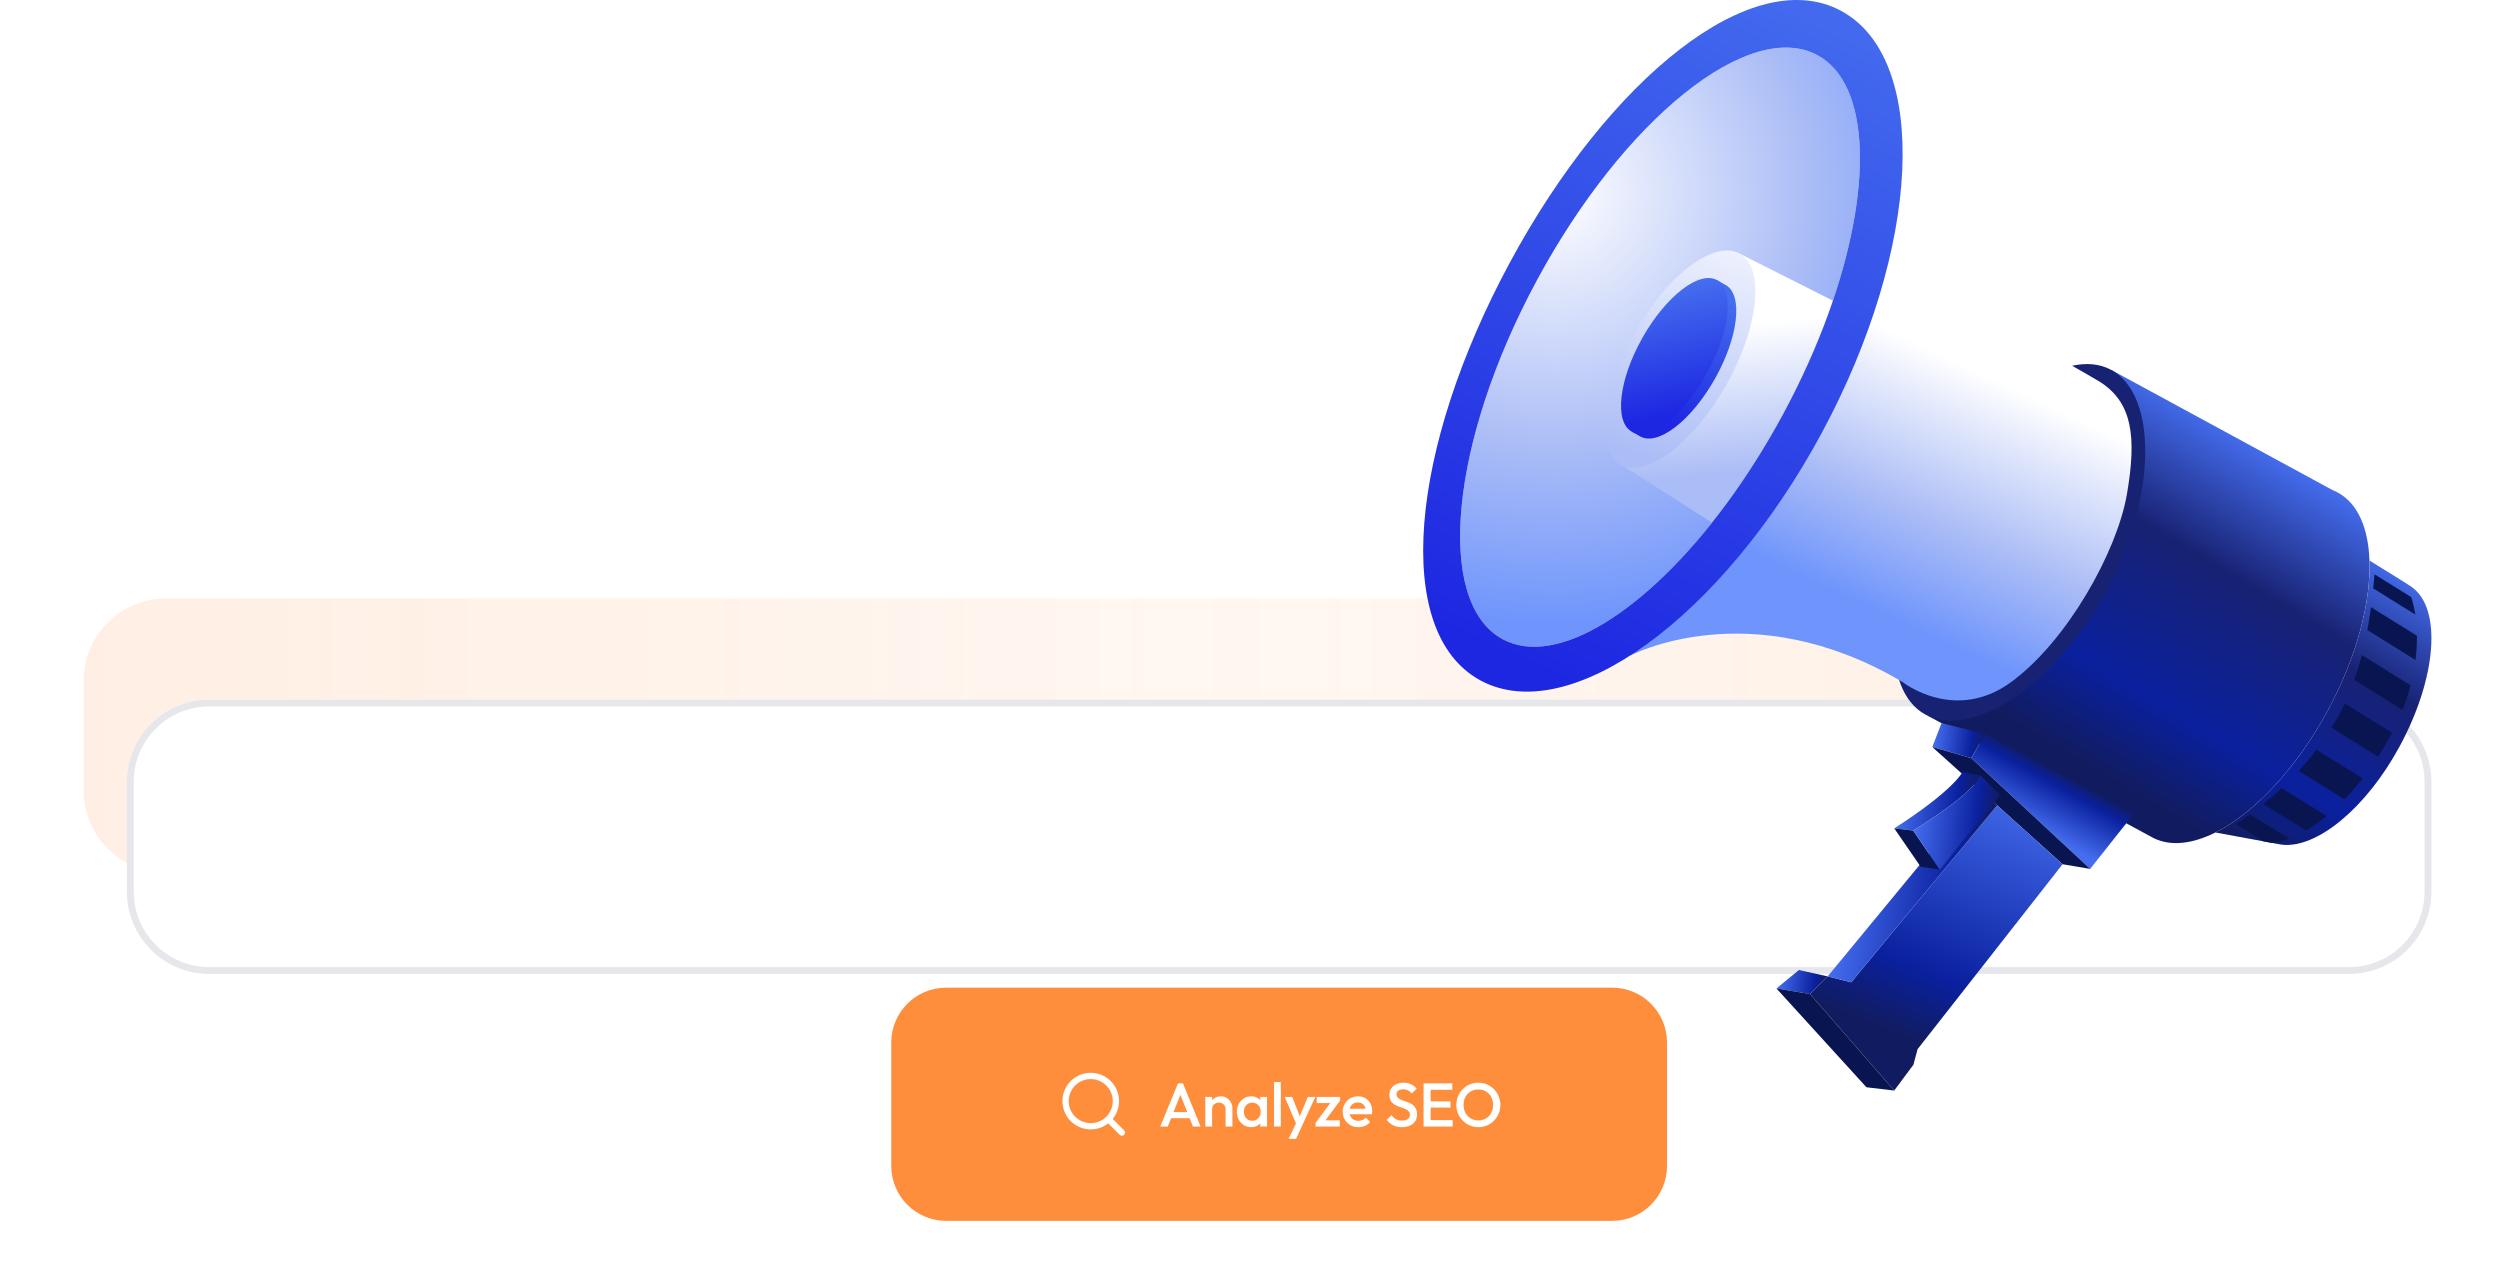<svg xmlns="http://www.w3.org/2000/svg" fill="none" viewBox="0 0 729 370">
  <g filter="url(#sa__a)">
    <path fill="#FF8E3C" d="M259.891 296c0-8.837 7.163-16 16-16h194.21c8.836 0 16 7.163 16 16v36c0 8.837-7.164 16-16 16h-194.21c-8.837 0-16-7.163-16-16z"/>
    <path fill="#fff" d="m338.323 320.5 5.184-12.6h1.44l5.148 12.6h-2.232l-4.032-10.206h.756l-4.068 10.206zm2.556-2.43v-1.8h6.678v1.8zm16.51 2.43v-4.986q0-.864-.558-1.422-.54-.558-1.404-.558-.576 0-1.026.252t-.702.702-.252 1.026l-.774-.432q0-.99.432-1.746a3.1 3.1 0 0 1 1.188-1.206q.774-.45 1.728-.45.972 0 1.728.504.756.486 1.188 1.278.432.774.432 1.62v5.418zm-5.922 0v-8.64h1.98v8.64zm13.372.18q-1.17 0-2.124-.594a4.36 4.36 0 0 1-1.494-1.602q-.54-1.026-.54-2.286 0-1.278.54-2.286a4.3 4.3 0 0 1 1.494-1.62 3.85 3.85 0 0 1 2.124-.612q.99 0 1.746.432.774.414 1.224 1.152t.45 1.674v2.484a3.15 3.15 0 0 1-.45 1.674 3.14 3.14 0 0 1-1.206 1.17q-.774.414-1.764.414m.324-1.872q1.098 0 1.764-.738.684-.738.684-1.89 0-.774-.306-1.368a2.2 2.2 0 0 0-.864-.918q-.54-.342-1.278-.342-.72 0-1.278.342-.54.324-.864.918-.306.594-.306 1.368t.306 1.368q.324.594.864.936.558.324 1.278.324m2.322 1.692v-2.322l.342-2.106-.342-2.088v-2.124h1.98v8.64zm4.018 0v-12.96h1.98v12.96zm6.813.09-3.69-8.73h2.178l2.52 6.408h-.63l2.664-6.408h2.196l-4.014 8.73zm-2.574 3.51 2.682-5.526 1.116 2.016-1.602 3.51zm7.888-4.68 4.824-6.48h2.322l-4.824 6.48zm0 1.08v-1.08l1.8-.72h5.238v1.8zm.324-6.84v-1.8h6.822v1.08l-1.8.72zm12.159 7.02q-1.296 0-2.34-.576a4.5 4.5 0 0 1-1.638-1.62q-.594-1.026-.594-2.304t.594-2.286a4.4 4.4 0 0 1 1.602-1.62 4.45 4.45 0 0 1 2.268-.594q1.206 0 2.124.558.936.558 1.458 1.53.54.972.54 2.214 0 .216-.036.45a4 4 0 0 1-.072.486h-7.092v-1.62h6.066l-.738.648q-.036-.792-.306-1.332a1.9 1.9 0 0 0-.774-.828q-.486-.288-1.206-.288-.756 0-1.314.324t-.864.918q-.306.576-.306 1.386t.324 1.422.918.954q.594.324 1.368.324.666 0 1.224-.234.576-.234.972-.684l1.26 1.278q-.63.738-1.53 1.116t-1.908.378m12.665 0q-1.494 0-2.538-.54t-1.872-1.584l1.404-1.404q.522.756 1.242 1.188.72.414 1.836.414 1.044 0 1.656-.432.63-.432.63-1.188 0-.63-.324-1.026a2.4 2.4 0 0 0-.864-.648 7 7 0 0 0-1.17-.468q-.63-.216-1.278-.468-.63-.27-1.17-.666a3 3 0 0 1-.846-1.026q-.324-.63-.324-1.602 0-1.116.54-1.89.558-.792 1.494-1.206t2.088-.414q1.242 0 2.214.486.99.486 1.602 1.242l-1.404 1.404q-.54-.612-1.134-.9-.576-.306-1.332-.306-.936 0-1.476.378-.522.378-.522 1.062 0 .576.324.936.324.342.846.594.54.234 1.17.45.648.216 1.278.486.648.27 1.17.702.54.414.864 1.08t.324 1.674q0 1.692-1.206 2.682-1.188.99-3.222.99m6.332-.18v-12.6h2.07v12.6zm1.422 0v-1.89h7.056v1.89zm0-5.526v-1.818h6.444v1.818zm0-5.184v-1.89h6.966v1.89zm14.585 10.89q-1.35 0-2.52-.504a6.5 6.5 0 0 1-2.052-1.386 6.7 6.7 0 0 1-1.386-2.07 6.6 6.6 0 0 1-.486-2.538q0-1.35.486-2.52a6.7 6.7 0 0 1 1.368-2.052 6.2 6.2 0 0 1 2.034-1.386 6.3 6.3 0 0 1 2.52-.504q1.35 0 2.502.504 1.17.486 2.052 1.386a6.2 6.2 0 0 1 1.368 2.07q.504 1.17.504 2.52t-.504 2.538a6.3 6.3 0 0 1-1.368 2.052 6.3 6.3 0 0 1-2.034 1.386 6.1 6.1 0 0 1-2.484.504m-.036-1.98q1.278 0 2.232-.576a4 4 0 0 0 1.512-1.584q.558-1.026.558-2.358 0-.99-.324-1.8a4 4 0 0 0-.882-1.422 3.9 3.9 0 0 0-1.368-.936 4.4 4.4 0 0 0-1.728-.324q-1.26 0-2.232.576a4.04 4.04 0 0 0-1.512 1.566q-.54 1.008-.54 2.34 0 .99.306 1.836.324.828.882 1.422.576.594 1.368.936a4.5 4.5 0 0 0 1.728.324"/>
    <path stroke="#fff" stroke-linecap="round" stroke-linejoin="round" stroke-width="1.833" d="M317.974 320.417a7.334 7.334 0 1 0-.001-14.667 7.334 7.334 0 0 0 .001 14.667m9.166 1.833-3.941-3.941"/>
  </g>
  <g filter="url(#sa__b)" opacity=".722">
    <path fill="url(#sa__c)" d="M24.386 198.498c0-13.255 10.745-24 24-24h624c13.255 0 24 10.745 24 24v32c0 13.255-10.745 24-24 24h-624c-13.255 0-24-10.745-24-24z"/>
  </g>
  <g filter="url(#sa__d)">
    <path fill="#fff" d="M37 200c0-13.255 10.745-24 24-24h624c13.255 0 24 10.745 24 24v32c0 13.255-10.745 24-24 24H61c-13.255 0-24-10.745-24-24z"/>
    <path stroke="#E5E7EB" stroke-width="2" d="M61 177h624c12.703 0 23 10.297 23 23v32c0 12.703-10.297 23-23 23H61c-12.703 0-23-10.297-23-23v-32c0-12.703 10.297-23 23-23z"/>
  </g>
  <g clip-path="url(#sa__e)">
    <path fill="url(#sa__f)" d="M678.86 207.017c-9.263 17.192-21.611 30.113-32.847 35.735h-.004c-6.697 3.353-13 4.11-18.025 1.634l-.069-.037-.802-.436-64.832-35.125 53.353-100.927 64.634 35.099s.006 0 .01.004q.729.285 1.42.663c5.858 3.171 8.911 10.388 9.239 19.831.42 12.135-3.664 27.946-12.081 43.559z"/>
    <path fill="#182273" d="M614.195 172.366c-14.962 27.758-39.344 43.262-52.737 36.011s-12.121-35.63 2.84-63.388 37.947-44.381 51.34-37.129c13.393 7.251 13.519 36.749-1.443 64.506"/>
    <path fill="url(#sa__g)" d="M475.225 191.243s35.035-18.809 79.637 7.685c0 0 15.127 11.934 31.487.03s30.95-37.996 33.857-54.84 1.606-27.036-8.292-33.023-30.562-15.918-40.08-30.474c-9.521-14.555-15.287-23.884-17.068-38.601l-15.582 53.824-34.156 60.04-29.801 35.363z"/>
    <path fill="url(#sa__h)" d="M699.819 217.486c-9.827 18.228-24.307 30.007-34.423 28.816-.255-.03-.514-.071-.765-.118-.021-.006-.041-.008-.061-.014l-2.343-.43-2.163-.399-14.049-2.591c11.236-5.621 23.584-18.543 32.847-35.734 8.415-15.613 12.501-31.424 12.081-43.559 5.168 3.192 11.64 7.2 12.103 7.554l.294.221c8.759 6.341 7.178 26.402-3.521 46.252z"/>
    <path fill="#081551" d="M667.469 244.55c-1.877.699-3.642 1.098-5.244 1.19l-2.163-.399-8.063-5.012a103 103 0 0 0 4.077-2.856h.004zm10.945-6.601c-2.049 1.679-4.063 3.09-6.009 4.229l-12.426-7.719a94 94 0 0 0 5.333-4.652zm10.534-10.969a76 76 0 0 1-5.297 6.12l-13.366-8.308a87 87 0 0 0 5.176-6.19zm8.571-13.3a62 62 0 0 1-1.034 1.91 94 94 0 0 1-3.042 5.045l-13.579-8.438a69 69 0 0 0 1.641-2.785 64 64 0 0 0 2.209-4.31l13.805 8.576zm5.379-13.836a63 63 0 0 1-2.326 7.14l-14.067-8.742a89 89 0 0 0 2.19-7.226zm1.444-7.397-14.035-8.724c.418-2.249.771-4.482 1.065-6.67l13.399 8.325h.004a52 52 0 0 1-.431 7.069zm-.059-13.255-12.261-7.621c.143-1.393.268-2.763.382-4.1l10.679 6.633h.004c.504 1.536.908 3.244 1.198 5.088z"/>
    <path fill="url(#sa__i)" d="m578.869 214.008-4.048 7.057-11.365-3.239 2.685-6.949z"/>
    <path fill="url(#sa__j)" d="m622.177 237.346-43.308-23.338-4.048 7.057 34.671 32.305z"/>
    <path fill="#081551" d="m563.456 217.826 11.365 3.239 34.671 32.306-8.051-1.364z"/>
    <path fill="url(#sa__k)" d="m601.441 252.007-42.274 53.93-1.212 4.529L552.35 318l-24.545-28.142 5.137-5.145 6.868 1.724 42.562-51.589z"/>
    <path fill="url(#sa__l)" d="m577.614 230.566-44.672 54.148 6.868 1.723 42.562-51.589z"/>
    <path fill="url(#sa__m)" d="m532.942 284.714-8.382-1.855-6.553 5.374 9.798 1.626z"/>
    <path fill="#081551" d="m518.007 288.232 26.245 28.815 8.098.953-24.545-28.142z"/>
    <path fill="url(#sa__n)" d="M533.154 91.474c-3.446 9.511-7.841 19.361-13.154 29.22-5.15 9.553-10.767 18.381-16.61 26.293l-.004.006c-22.932 31.023-49.403 47.953-65.216 39.393-19.842-10.746-15.384-57.578 9.965-104.603 25.341-47.025 61.978-76.437 81.824-65.693 15.688 8.493 16.186 39.528 3.193 75.384z"/>
    <path fill="url(#sa__o)" d="M537.898 89.392v.008c-4.266 11.1-9.654 22.576-16.122 34.04-6.268 11.11-13.071 21.357-20.118 30.522l-.006.008-.015.01-28.171-18.058 33.023-62.356 31.405 15.828z"/>
    <path fill="url(#sa__p)" d="M503.336 112.328c9.589-16.995 11.37-34.17 3.976-38.36-7.394-4.191-21.162 6.189-30.752 23.184s-11.37 34.169-3.976 38.36 21.162-6.189 30.752-23.184"/>
    <path fill="url(#sa__q)" d="M500.062 110.463c-6.878 12.196-16.626 19.713-21.77 16.799l-2.498-1.415.443-.826 22.724-42.33 1.744-1 2.281 1.303.216.112c5.144 2.915 3.738 15.166-3.14 27.355z"/>
    <path fill="url(#sa__r)" d="M497.566 109.059c6.88-12.192 8.285-24.44 3.14-27.356-5.146-2.917-14.894 4.602-21.774 16.794-6.879 12.192-8.285 24.44-3.139 27.356 5.145 2.917 14.893-4.602 21.773-16.794"/>
    <path fill="url(#sa__s)" d="M531.239 126.212c-29.057 53.906-73.626 86.23-99.549 72.194-25.922-14.034-20.546-67.801 8.508-121.71 29.057-53.905 70.79-87.538 96.713-73.504 25.923 14.035 23.382 69.114-5.674 123.02zm-1.28-110.122c-19.846-10.744-56.483 18.668-81.828 65.692-25.349 47.025-29.807 93.858-9.965 104.604 15.813 8.56 42.284-8.372 65.216-39.393l.004-.006c5.844-7.912 11.463-16.74 16.61-26.294 5.316-9.858 9.708-19.709 13.155-29.22 12.99-35.855 12.493-66.89-3.194-75.383z"/>
    <path fill="url(#sa__t)" d="M577.456 226.075c-2.079 5.511-19.016 15.797-19.544 16.116l-.012.01-5.536-.65c17.304-11.088 19.902-16.406 19.902-16.406l5.19.934z"/>
    <path fill="#081551" d="m560.091 252.782-7.727-11.235 5.536.652 7.714 11.349z"/>
    <path fill="url(#sa__u)" d="m583.274 231.878-17.66 21.67L557.9 242.2l.012-.01c.529-.317 17.463-10.605 19.545-16.116z"/>
  </g>
  <defs>
    <linearGradient id="sa__m" x1="518.309" x2="532.637" y1="285.438" y2="287.117" gradientUnits="userSpaceOnUse">
      <stop stop-color="#456EEF"/>
      <stop offset=".76" stop-color="#0A209E"/>
      <stop offset="1" stop-color="#111C60"/>
    </linearGradient>
    <linearGradient id="sa__l" x1="536.299" x2="579.297" y1="255.87" y2="260.909" gradientUnits="userSpaceOnUse">
      <stop stop-color="#456EEF"/>
      <stop offset=".76" stop-color="#0A209E"/>
      <stop offset="1" stop-color="#111C60"/>
    </linearGradient>
    <linearGradient id="sa__f" x1="662.52" x2="608.629" y1="131.589" y2="222.654" gradientUnits="userSpaceOnUse">
      <stop stop-color="#456EEF"/>
      <stop offset=".35" stop-color="#182273"/>
      <stop offset=".76" stop-color="#0A209E"/>
      <stop offset="1" stop-color="#111C60"/>
    </linearGradient>
    <linearGradient id="sa__g" x1="576.469" x2="544.576" y1="108.256" y2="176.707" gradientUnits="userSpaceOnUse">
      <stop stop-color="#fff"/>
      <stop offset=".59" stop-color="#ABBDF6"/>
      <stop offset="1" stop-color="#6F95FC"/>
    </linearGradient>
    <linearGradient id="sa__h" x1="707.379" x2="660.462" y1="169.946" y2="249.964" gradientUnits="userSpaceOnUse">
      <stop stop-color="#456EEF"/>
      <stop offset=".35" stop-color="#182273"/>
      <stop offset=".76" stop-color="#0A209E"/>
      <stop offset="1" stop-color="#111C60"/>
    </linearGradient>
    <linearGradient id="sa__i" x1="563.746" x2="578.51" y1="215.186" y2="216.917" gradientUnits="userSpaceOnUse">
      <stop stop-color="#456EEF"/>
      <stop offset=".76" stop-color="#0A209E"/>
      <stop offset="1" stop-color="#111C60"/>
    </linearGradient>
    <linearGradient id="sa__j" x1="592.057" x2="601.007" y1="240.82" y2="224.711" gradientUnits="userSpaceOnUse">
      <stop stop-color="#456EEF"/>
      <stop offset=".76" stop-color="#0A209E"/>
      <stop offset="1" stop-color="#111C60"/>
    </linearGradient>
    <linearGradient id="sa__k" x1="582.701" x2="552.432" y1="225.889" y2="300.881" gradientUnits="userSpaceOnUse">
      <stop stop-color="#456EEF"/>
      <stop offset=".76" stop-color="#0A209E"/>
      <stop offset="1" stop-color="#111C60"/>
    </linearGradient>
    <linearGradient id="sa__c" x1="24.386" x2="696.386" y1="214.498" y2="214.498" gradientUnits="userSpaceOnUse">
      <stop stop-color="#FF8E3C" stop-opacity=".2"/>
      <stop offset=".5" stop-color="#FF8E3C" stop-opacity=".1"/>
      <stop offset="1" stop-color="#FF8E3C" stop-opacity=".2"/>
    </linearGradient>
    <linearGradient id="sa__u" x1="558.342" x2="582.176" y1="238.267" y2="241.06" gradientUnits="userSpaceOnUse">
      <stop stop-color="#456EEF"/>
      <stop offset=".76" stop-color="#0A209E"/>
      <stop offset="1" stop-color="#111C60"/>
    </linearGradient>
    <linearGradient id="sa__o" x1="504.043" x2="508.007" y1="94.976" y2="137.418" gradientUnits="userSpaceOnUse">
      <stop stop-color="#fff"/>
      <stop offset="1" stop-color="#ABBDF6"/>
    </linearGradient>
    <linearGradient id="sa__p" x1="480.514" x2="506.51" y1="133.626" y2="54.471" gradientUnits="userSpaceOnUse">
      <stop stop-color="#ABBDF6"/>
      <stop offset=".53" stop-color="#D9E1FB"/>
      <stop offset="1" stop-color="#fff"/>
    </linearGradient>
    <linearGradient id="sa__q" x1="502.924" x2="485.903" y1="86.492" y2="122.464" gradientUnits="userSpaceOnUse">
      <stop stop-color="#456EEF"/>
      <stop offset="1" stop-color="#1D27E1"/>
    </linearGradient>
    <linearGradient id="sa__r" x1="483.846" x2="491.864" y1="84.125" y2="119.744" gradientUnits="userSpaceOnUse">
      <stop stop-color="#456EEF"/>
      <stop offset="1" stop-color="#1D27E1"/>
    </linearGradient>
    <linearGradient id="sa__s" x1="535.265" x2="443.889" y1="-8.217" y2="192.93" gradientUnits="userSpaceOnUse">
      <stop stop-color="#456EEF"/>
      <stop offset="1" stop-color="#1D27E1"/>
    </linearGradient>
    <linearGradient id="sa__t" x1="553.428" x2="576.39" y1="232.305" y2="234.996" gradientUnits="userSpaceOnUse">
      <stop stop-color="#456EEF"/>
      <stop offset=".76" stop-color="#0A209E"/>
      <stop offset="1" stop-color="#111C60"/>
    </linearGradient>
    <filter id="sa__b" width="720" height="128" x=".386" y="150.498" color-interpolation-filters="sRGB" filterUnits="userSpaceOnUse">
      <feFlood flood-opacity="0" result="BackgroundImageFix"/>
      <feBlend in="SourceGraphic" in2="BackgroundImageFix" result="shape"/>
      <feGaussianBlur result="effect1_foregroundBlur_15955_649" stdDeviation="12"/>
    </filter>
    <filter id="sa__d" width="712" height="120" x="17" y="176" color-interpolation-filters="sRGB" filterUnits="userSpaceOnUse">
      <feFlood flood-opacity="0" result="BackgroundImageFix"/>
      <feColorMatrix in="SourceAlpha" result="hardAlpha" values="0 0 0 0 0 0 0 0 0 0 0 0 0 0 0 0 0 0 127 0"/>
      <feMorphology in="SourceAlpha" radius="5" result="effect1_dropShadow_15955_649"/>
      <feOffset dy="20"/>
      <feGaussianBlur stdDeviation="12.5"/>
      <feComposite in2="hardAlpha" operator="out"/>
      <feColorMatrix values="0 0 0 0 0 0 0 0 0 0 0 0 0 0 0 0 0 0 0.1 0"/>
      <feBlend in2="BackgroundImageFix" result="effect1_dropShadow_15955_649"/>
      <feColorMatrix in="SourceAlpha" result="hardAlpha" values="0 0 0 0 0 0 0 0 0 0 0 0 0 0 0 0 0 0 127 0"/>
      <feMorphology in="SourceAlpha" radius="6" result="effect2_dropShadow_15955_649"/>
      <feOffset dy="8"/>
      <feGaussianBlur stdDeviation="5"/>
      <feComposite in2="hardAlpha" operator="out"/>
      <feColorMatrix values="0 0 0 0 0 0 0 0 0 0 0 0 0 0 0 0 0 0 0.1 0"/>
      <feBlend in2="effect1_dropShadow_15955_649" result="effect2_dropShadow_15955_649"/>
      <feBlend in="SourceGraphic" in2="effect2_dropShadow_15955_649" result="shape"/>
    </filter>
    <filter id="sa__a" width="254.21" height="96" x="245.891" y="274" color-interpolation-filters="sRGB" filterUnits="userSpaceOnUse">
      <feFlood flood-opacity="0" result="BackgroundImageFix"/>
      <feColorMatrix in="SourceAlpha" result="hardAlpha" values="0 0 0 0 0 0 0 0 0 0 0 0 0 0 0 0 0 0 127 0"/>
      <feMorphology in="SourceAlpha" radius="6" result="effect1_dropShadow_15955_649"/>
      <feOffset dy="8"/>
      <feGaussianBlur stdDeviation="10"/>
      <feComposite in2="hardAlpha" operator="out"/>
      <feColorMatrix values="0 0 0 0 1 0 0 0 0 0.557 0 0 0 0 0.235 0 0 0 0.6 0"/>
      <feBlend in2="BackgroundImageFix" result="effect1_dropShadow_15955_649"/>
      <feBlend in="SourceGraphic" in2="effect1_dropShadow_15955_649" result="shape"/>
    </filter>
    <radialGradient id="sa__n" cx="0" cy="0" r="1" gradientTransform="matrix(124.432 14.65 -14.617 124.71 453.061 56.26)" gradientUnits="userSpaceOnUse">
      <stop stop-color="#fff"/>
      <stop offset=".59" stop-color="#ABBDF6"/>
      <stop offset="1" stop-color="#6F95FC"/>
    </radialGradient>
    <clipPath id="sa__e">
      <path fill="#fff" d="M415 0h294v318H415z"/>
    </clipPath>
  </defs>
</svg>
